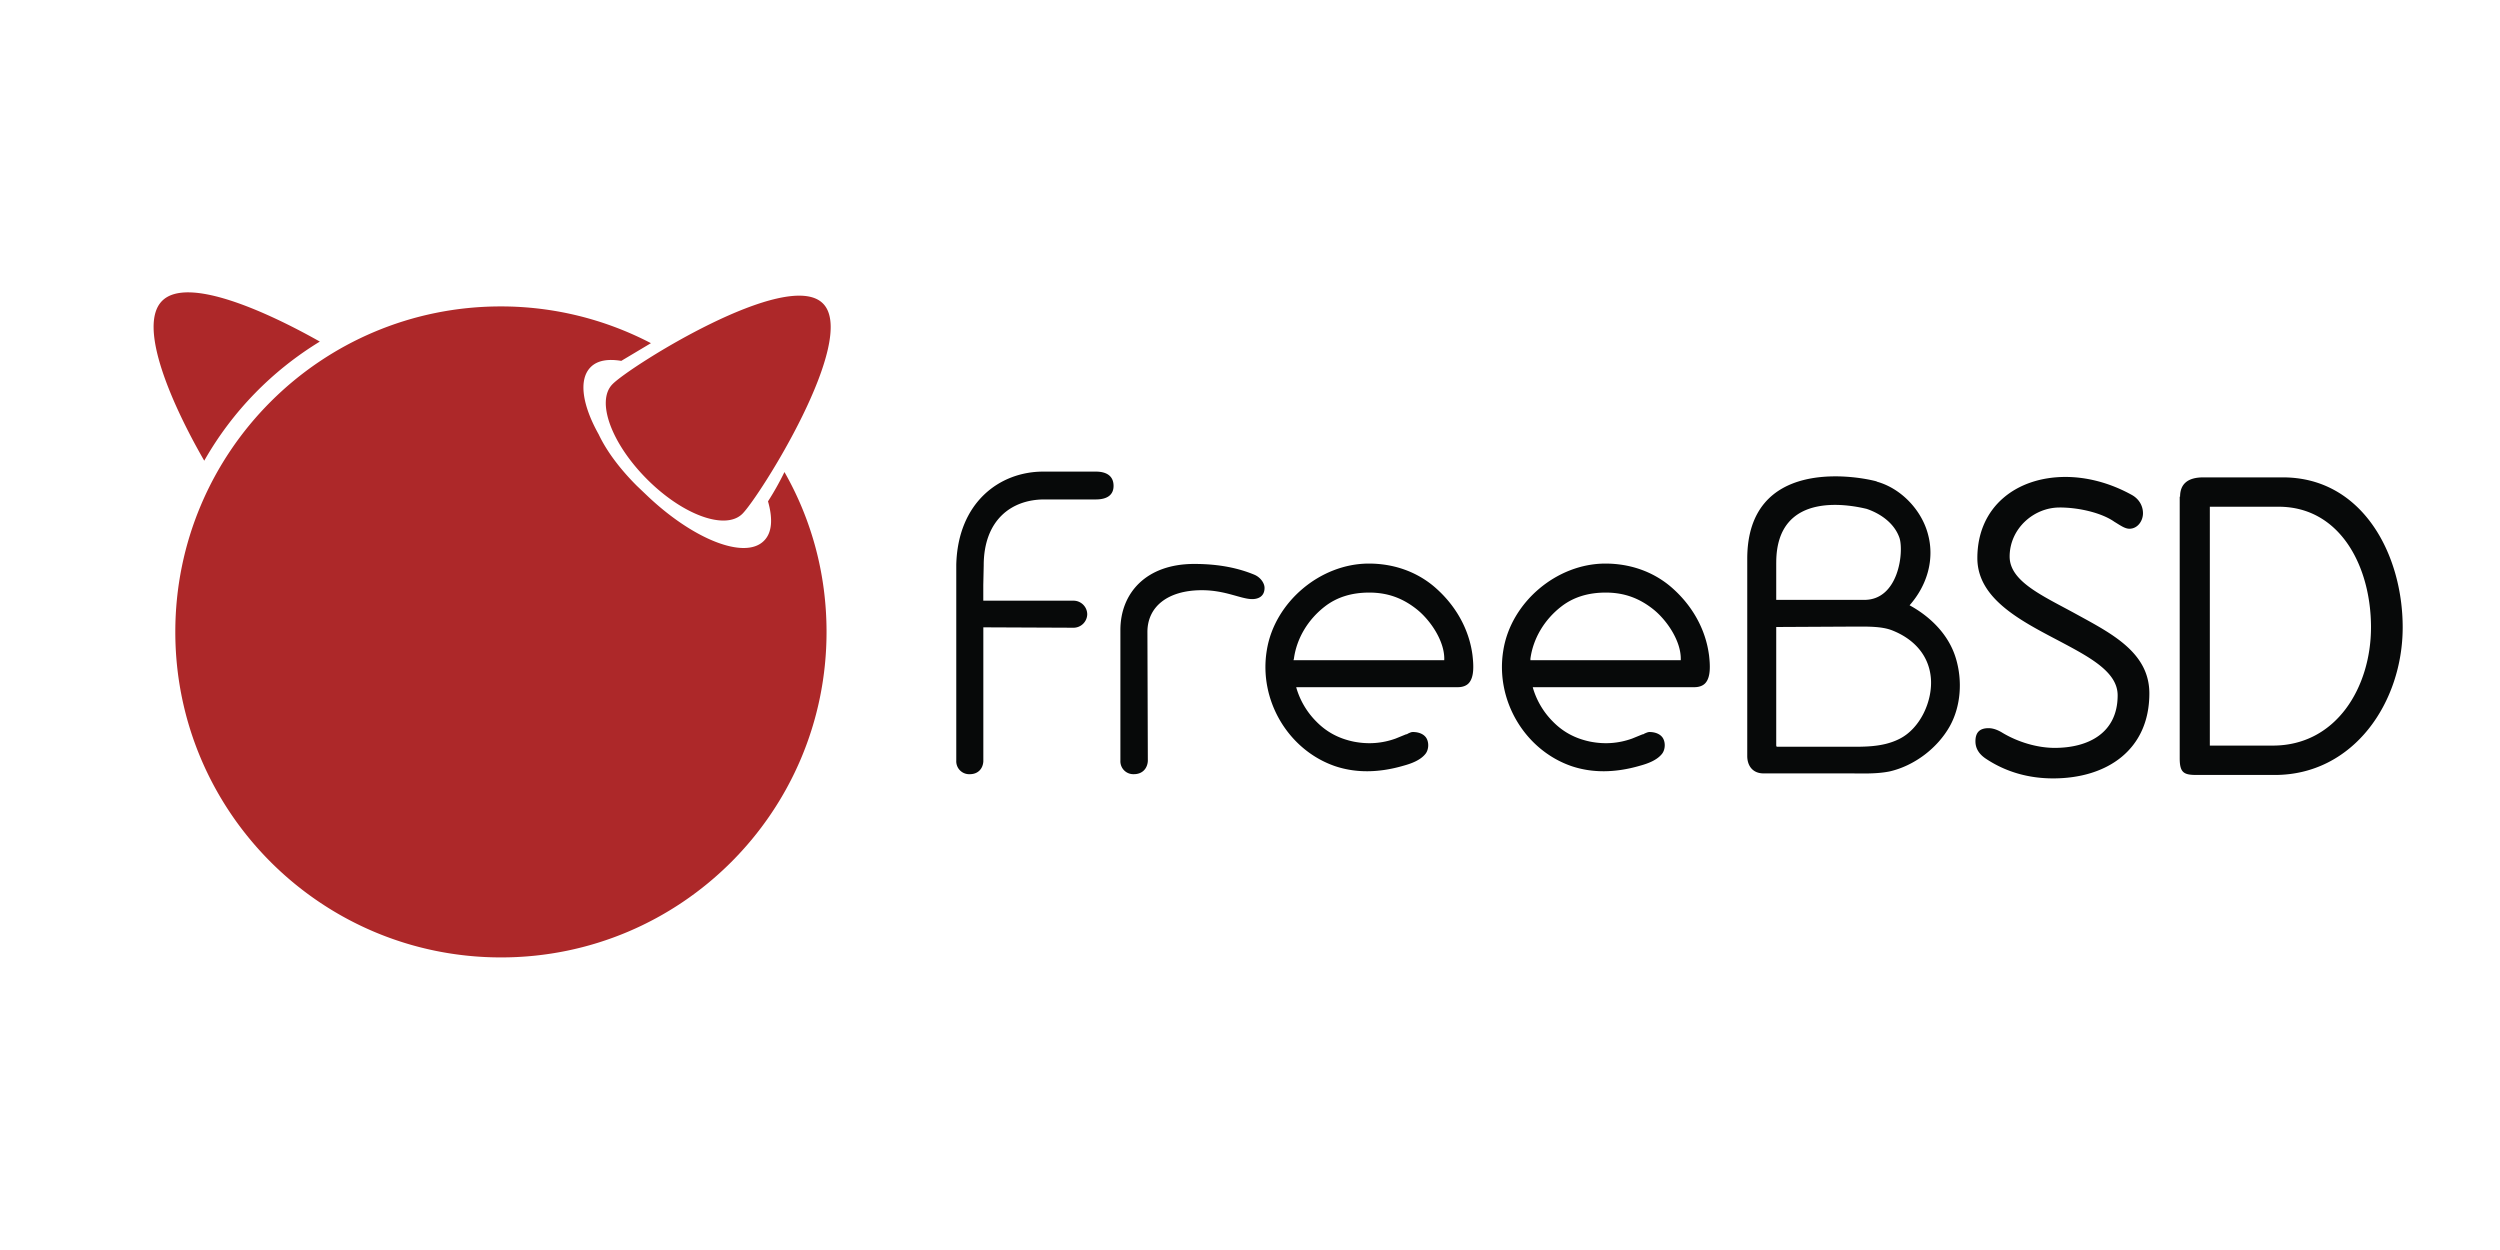 <svg xmlns="http://www.w3.org/2000/svg" width="120" height="60"><path d="M90.082 23.118c1.15.315 2.133 1.336 2.45 2.486.352 1.243-.037 2.504-.872 3.45 1.02.557 1.892 1.428 2.226 2.56.315 1.057.24 2.282-.297 3.246-.594 1.057-1.707 1.9-2.894 2.17-.65.13-1.336.093-2.003.093h-4.044c-.52 0-.78-.37-.78-.835V26.8c.02-4.805 5.12-3.988 6.215-3.692zm-4.823 3.896v1.78h4.23c1.65 0 1.9-2.3 1.688-2.968-.24-.705-.9-1.17-1.577-1.4-.557-.13-4.34-1.02-4.34 2.58zm0 3.08v5.62c0 .148 0 .13.148.13h3.154c.872 0 1.78.037 2.597-.37 1.02-.5 1.632-1.855 1.52-2.968s-.872-1.874-1.892-2.263c-.5-.186-1.206-.167-1.762-.167l-3.766.02zm19.385-6.252c0-.612.37-.928 1.113-.928h3.822c3.803 0 5.75 3.673 5.75 7.198 0 3.6-2.356 7.086-6.14 7.086h-3.747c-.612 0-.816-.1-.816-.798V23.84zm1.428.482v11.464h3.024c3.06 0 4.712-2.82 4.712-5.677 0-2.93-1.484-5.788-4.434-5.788zm-7.216.036c-1.243 0-2.393 1.02-2.393 2.356 0 1.206 1.614 1.892 3.2 2.764 1.688.928 3.506 1.837 3.506 3.803 0 2.7-2.022 4.08-4.62 4.08-1.187 0-2.282-.315-3.228-.946-.334-.223-.5-.5-.5-.835 0-.427.204-.63.63-.63.204 0 .427.074.668.223.742.445 1.67.723 2.504.723 1.632 0 3.024-.723 3.024-2.523 0-1.132-1.354-1.837-2.82-2.616-1.837-.965-3.914-2.022-3.914-3.97 0-2.467 1.874-3.896 4.23-3.896 1.02 0 2.133.278 3.2.872.352.204.52.538.52.872 0 .37-.26.742-.65.742-.223 0-.445-.167-.723-.334-.575-.408-1.65-.686-2.634-.686zm-43.76 12.17c-.02.334-.24.63-.668.63a.62.62 0 0 1-.649-.649v-6.27c0-1.762 1.224-3.172 3.543-3.172 1.206 0 2.133.204 2.894.52.297.13.482.408.482.63 0 .408-.297.538-.594.538-.538 0-1.28-.427-2.412-.427-1.65 0-2.616.798-2.616 2.004zM47.2 30.112v6.437c-.02.334-.24.612-.65.612a.62.62 0 0 1-.649-.649v-9.405c.074-2.987 2.078-4.47 4.174-4.47h2.523c.557 0 .853.24.853.686 0 .427-.297.65-.853.65H50.13c-1.577 0-2.912.983-2.912 3.172l-.02.928s0-.297 0 .76h4.34a.66.66 0 0 1 .649.649.66.66 0 0 1-.649.649zm34.83 1.318c-.167-1.26-.835-2.43-1.874-3.302-.853-.705-1.93-1.076-3.098-1.076-2.337 0-4.526 1.855-4.897 4.155-.4 2.393 1.02 4.786 3.265 5.565.983.334 2.096.334 3.302-.02.37-.1.798-.26 1.04-.557.186-.223.186-.63 0-.835-.13-.148-.352-.223-.594-.223-.074 0-.148.037-.24.074-.02.02-.056.037-.093.037l-.5.204c-.668.24-1.336.278-2.003.148-.723-.148-1.317-.464-1.818-.983a3.8 3.8 0 0 1-.928-1.558l-.02-.074h7.754c.24 0 .427-.074.538-.204.26-.297.223-.872.167-1.354zm-1.336.26H73.46v-.074c.13-.965.668-1.874 1.484-2.504.575-.445 1.28-.668 2.133-.668.872 0 1.614.26 2.32.835.63.52 1.28 1.484 1.28 2.337v.074zm-10.017-.26c-.167-1.26-.835-2.43-1.874-3.302-.853-.705-1.93-1.076-3.098-1.076-2.337 0-4.526 1.855-4.897 4.155-.4 2.393 1.02 4.786 3.265 5.565.983.334 2.096.334 3.302-.02.37-.1.798-.26 1.04-.557.186-.223.186-.63 0-.835-.13-.148-.352-.223-.594-.223-.093 0-.148.037-.24.074-.02.02-.056.037-.093.037l-.5.204c-.668.24-1.336.278-2.004.148-.723-.148-1.317-.464-1.818-.983a3.8 3.8 0 0 1-.928-1.558l-.02-.074h7.754c.24 0 .427-.074.538-.204.26-.297.223-.872.167-1.354zm-1.354.26h-7.235l.02-.074c.13-.965.668-1.874 1.484-2.504.575-.445 1.28-.668 2.133-.668.872 0 1.614.26 2.32.835.63.52 1.28 1.484 1.28 2.337z" fill="#070909"/><path d="M39.502 14.568c1.722 1.722-3.06 9.3-3.87 10.097s-2.85.064-4.57-1.658-2.466-3.763-1.658-4.57c.808-.83 8.376-5.6 10.097-3.87zm-24.15 1.828c-2.636-1.488-6.377-3.146-7.568-1.956-1.212 1.212.5 5.038 2.02 7.674 1.34-2.36 3.252-4.315 5.548-5.718zm21.514 7.674c.234.83.2 1.5-.2 1.892-.914.914-3.4-.064-5.633-2.2l-.468-.446c-.808-.808-1.446-1.658-1.828-2.466-.787-1.403-.978-2.636-.383-3.23.32-.32.83-.404 1.467-.298l1.424-.85a15.57 15.57 0 0 0-7.206-1.764c-8.63 0-15.624 6.994-15.624 15.624S15.42 45.956 24.05 45.956s15.624-6.994 15.624-15.624c0-2.785-.723-5.4-2.02-7.674a13.8 13.8 0 0 1-.787 1.403z" fill="#ad2829"/></svg>